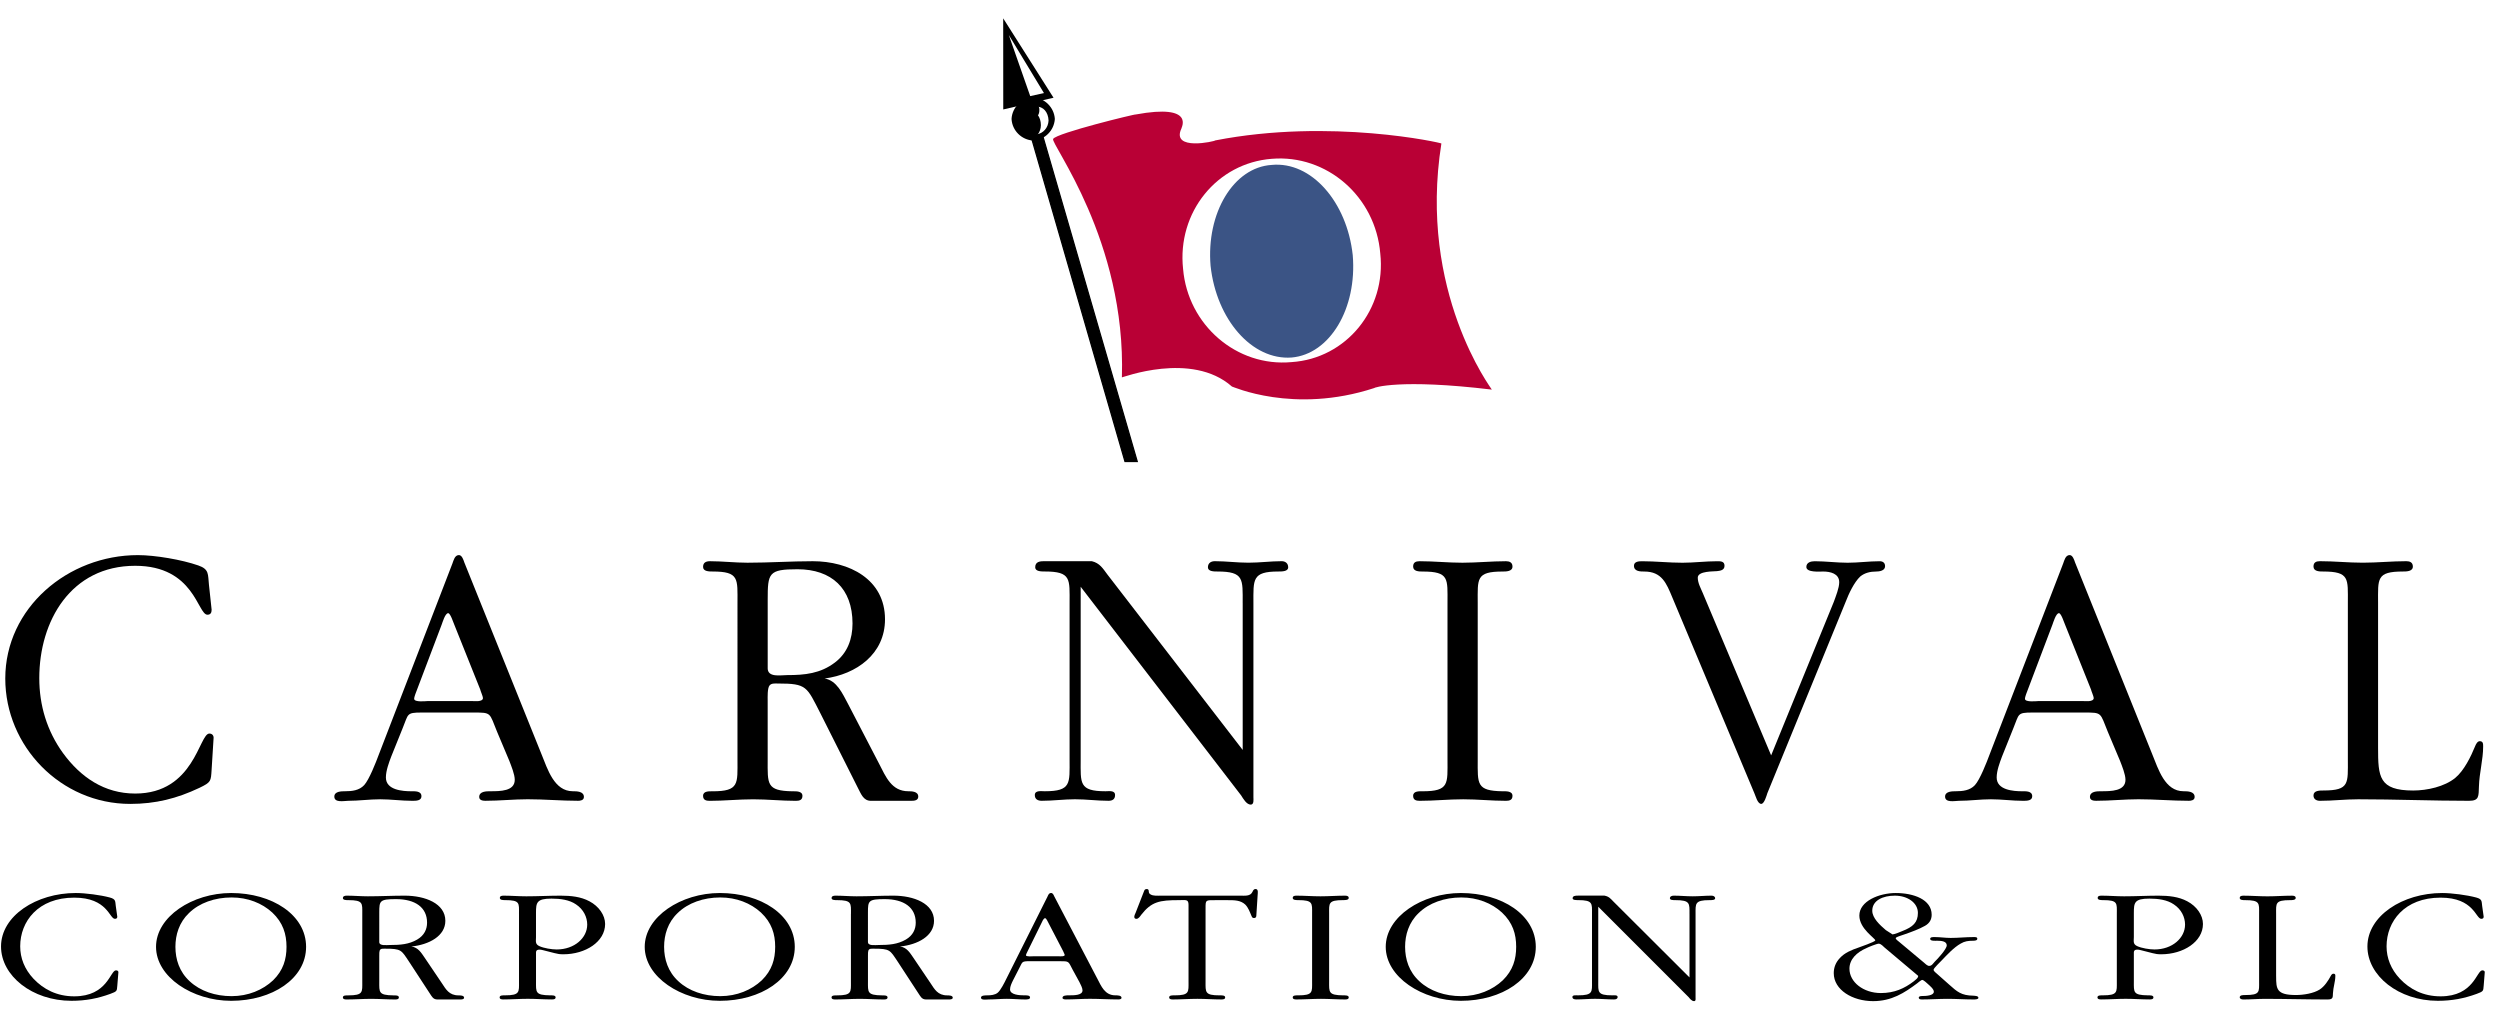 <?xml version="1.0" encoding="UTF-8"?>
<!-- Generator: Adobe Illustrator 13.0.1, SVG Export Plug-In  -->
<!DOCTYPE svg PUBLIC "-//W3C//DTD SVG 1.1//EN" "http://www.w3.org/Graphics/SVG/1.1/DTD/svg11.dtd">
<svg version="1.1" xmlns="http://www.w3.org/2000/svg" xmlns:xlink="http://www.w3.org/1999/xlink" xmlns:a="http://ns.adobe.com/AdobeSVGViewerExtensions/3.0/" x="0px" y="0px" width="126px" height="51px" viewBox="-0.052 -0.924 126 51" enable-background="new -0.052 -0.924 126 51" xml:space="preserve">
<defs>
</defs>
<path d="M10.614,29.807c0,0.154-0.058,0.251-0.212,0.251c-0.5,0-0.655-2.466-3.64-2.466c-3.236,0-4.834,2.773-4.834,5.663  c0,1.368,0.385,2.657,1.194,3.775c0.886,1.213,2.08,2.041,3.64,2.041c2.985,0,3.217-3.024,3.737-3.024  c0.154,0,0.231,0.116,0.212,0.251l-0.097,1.561c-0.039,0.597-0.019,0.636-0.616,0.925c-1.136,0.539-2.215,0.809-3.486,0.809  c-3.505,0-6.298-2.908-6.298-6.318c0-3.563,3.159-6.221,6.684-6.221c0.867,0,2.215,0.231,3.043,0.52  c0.559,0.193,0.481,0.443,0.539,0.982L10.614,29.807z"/>
<path d="M19.667,37.203c-0.116,0.309-0.27,0.713-0.27,1.059c0,0.637,0.848,0.694,1.291,0.694c0.173,0,0.501-0.02,0.501,0.25  c0,0.231-0.27,0.231-0.462,0.231c-0.54,0-1.079-0.077-1.618-0.077c-0.54,0-1.079,0.077-1.618,0.077  c-0.192,0-0.693,0.115-0.693-0.212c0-0.27,0.366-0.27,0.54-0.27c0.347,0,0.712-0.038,0.963-0.308s0.597-1.156,0.732-1.522  l3.717-9.649c0.058-0.154,0.116-0.424,0.328-0.424c0.154,0,0.231,0.25,0.27,0.366l3.891,9.669c0.308,0.751,0.636,1.868,1.58,1.868  c0.192,0,0.558,0,0.558,0.288c0,0.174-0.192,0.193-0.289,0.193c-0.848,0-1.695-0.077-2.542-0.077c-0.693,0-1.425,0.077-2.138,0.077  c-0.115,0-0.308-0.02-0.308-0.193c0-0.288,0.366-0.288,0.559-0.288c0.501,0,1.233,0,1.233-0.577c0-0.271-0.174-0.693-0.27-0.945  l-0.616-1.463c-0.404-0.982-0.27-0.982-1.194-0.982h-2.619c-0.771,0-0.655,0.076-0.944,0.771L19.667,37.203z M20.88,34.063  c-0.02,0.058-0.058,0.173-0.058,0.231c0,0.193,0.617,0.115,0.693,0.115h2.215c0.115,0,0.559,0.059,0.559-0.154  c0-0.076-0.135-0.385-0.135-0.423l-1.31-3.274c-0.039-0.077-0.192-0.578-0.308-0.578c-0.154,0-0.289,0.481-0.328,0.578L20.88,34.063  z"/>
<path d="M37.117,29.479c0-1.232,0.096-1.599-1.252-1.599c-0.173,0-0.482,0-0.482-0.23c0-0.213,0.135-0.289,0.347-0.289  c0.617,0,1.271,0.076,1.888,0.076c1.117,0,2.196-0.076,3.293-0.076c1.83,0,3.641,0.904,3.641,2.928c0,1.752-1.445,2.773-3.043,2.984  c0.616,0.097,0.905,0.771,1.175,1.271l1.561,3.006c0.347,0.674,0.635,1.405,1.483,1.405c0.154,0,0.5,0,0.5,0.27  c0,0.192-0.192,0.212-0.347,0.212h-2.042c-0.385,0-0.5-0.366-0.655-0.654l-1.888-3.756c-0.693-1.35-0.674-1.502-2.138-1.502  c-0.154,0-0.327-0.021-0.423,0.096c-0.116,0.135-0.096,0.597-0.096,0.77v2.967c0,1.232-0.077,1.579,1.252,1.599  c0.173,0,0.5-0.02,0.5,0.231c0,0.211-0.154,0.25-0.327,0.25c-0.732,0-1.426-0.077-2.157-0.077c-0.732,0-1.464,0.077-2.196,0.077  c-0.173,0-0.328-0.039-0.328-0.25c0-0.251,0.309-0.231,0.482-0.231c1.348,0,1.252-0.386,1.252-1.599V29.479z M38.639,32.754  c0,0.481,0.654,0.347,0.982,0.347c0.886,0,1.676-0.077,2.408-0.636c0.636-0.481,0.886-1.193,0.886-1.965  c0-1.771-1.06-2.734-2.773-2.734c-1.464,0-1.502,0.192-1.502,1.541V32.754z"/>
<path d="M62.579,29.479c0-1.214,0.077-1.599-1.271-1.599c-0.173,0-0.481,0-0.481-0.211c0-0.213,0.154-0.309,0.347-0.309  c0.578,0,1.117,0.076,1.695,0.076s1.117-0.076,1.676-0.076c0.173,0,0.327,0.096,0.327,0.309c0,0.211-0.308,0.211-0.5,0.211  c-1.329,0-1.252,0.404-1.252,1.599v9.784c0,0.097,0.039,0.366-0.135,0.366c-0.212,0-0.385-0.308-0.482-0.462l-8.089-10.517v8.706  c0,1.194-0.096,1.599,1.252,1.599c0.173,0,0.481-0.058,0.481,0.192c0,0.212-0.135,0.289-0.327,0.289  c-0.578,0-1.117-0.077-1.695-0.077c-0.539,0-1.117,0.077-1.675,0.077c-0.193,0-0.347-0.077-0.347-0.289  c0-0.25,0.327-0.192,0.5-0.192c1.349,0,1.252-0.404,1.252-1.599v-7.878c0-1.214,0.097-1.599-1.252-1.599  c-0.173,0-0.481,0-0.481-0.211c0-0.289,0.25-0.309,0.462-0.309h2.388c0.404,0.096,0.559,0.365,0.79,0.674l6.818,8.84V29.479z"/>
<path d="M72.902,29.461c0-1.214,0.097-1.58-1.251-1.58c-0.173,0-0.481,0-0.481-0.25c0-0.212,0.135-0.27,0.327-0.27  c0.732,0,1.426,0.076,2.157,0.076c0.732,0,1.464-0.076,2.196-0.076c0.173,0,0.327,0.058,0.327,0.27c0,0.25-0.327,0.25-0.5,0.25  c-1.348,0-1.252,0.366-1.252,1.58v7.896c0,1.232-0.077,1.579,1.252,1.599c0.173,0,0.5-0.02,0.5,0.231c0,0.211-0.154,0.25-0.327,0.25  c-0.732,0-1.425-0.077-2.157-0.077s-1.464,0.077-2.196,0.077c-0.173,0-0.327-0.039-0.327-0.25c0-0.251,0.308-0.231,0.481-0.231  c1.348,0,1.251-0.386,1.251-1.599V29.461z"/>
<path d="M92.375,29.402c0.096-0.27,0.27-0.693,0.27-0.982c0-0.442-0.462-0.539-0.809-0.539c-0.173,0-0.848,0.059-0.848-0.23  c0-0.231,0.231-0.289,0.424-0.289c0.539,0,1.117,0.076,1.656,0.076c0.54,0,1.079-0.076,1.618-0.076c0.154,0,0.27,0.076,0.27,0.25  c0,0.231-0.289,0.27-0.462,0.27c-0.27,0-0.558,0.059-0.79,0.25c-0.308,0.289-0.578,0.867-0.732,1.271l-3.949,9.65  c-0.038,0.115-0.154,0.539-0.308,0.539c-0.192,0-0.289-0.424-0.347-0.539l-4.141-9.881c-0.289-0.693-0.521-1.291-1.406-1.291  c-0.193,0-0.521,0-0.521-0.289c0-0.211,0.231-0.23,0.404-0.23c0.693,0,1.348,0.076,2.042,0.076c0.578,0,1.155-0.076,1.752-0.076  c0.174,0,0.366,0,0.366,0.23c0,0.231-0.231,0.251-0.385,0.27c-0.135,0.02-0.963-0.019-0.963,0.328c0,0.27,0.154,0.539,0.25,0.77  l3.448,8.187L92.375,29.402z"/>
<path d="M100.85,37.203c-0.115,0.309-0.27,0.713-0.27,1.059c0,0.637,0.847,0.694,1.291,0.694c0.173,0,0.501-0.02,0.501,0.25  c0,0.231-0.27,0.231-0.463,0.231c-0.539,0-1.078-0.077-1.618-0.077c-0.539,0-1.078,0.077-1.618,0.077  c-0.192,0-0.693,0.115-0.693-0.212c0-0.27,0.366-0.27,0.54-0.27c0.347,0,0.712-0.038,0.963-0.308s0.597-1.156,0.732-1.522  l3.717-9.649c0.058-0.154,0.115-0.424,0.327-0.424c0.154,0,0.231,0.25,0.27,0.366l3.891,9.669c0.308,0.751,0.635,1.868,1.579,1.868  c0.193,0,0.559,0,0.559,0.288c0,0.174-0.192,0.193-0.289,0.193c-0.847,0-1.695-0.077-2.542-0.077c-0.693,0-1.425,0.077-2.138,0.077  c-0.116,0-0.308-0.02-0.308-0.193c0-0.288,0.366-0.288,0.559-0.288c0.5,0,1.232,0,1.232-0.577c0-0.271-0.173-0.693-0.27-0.945  l-0.616-1.463c-0.404-0.982-0.27-0.982-1.194-0.982h-2.619c-0.771,0-0.655,0.076-0.944,0.771L100.85,37.203z M102.064,34.063  c-0.02,0.058-0.058,0.173-0.058,0.231c0,0.193,0.616,0.115,0.693,0.115h2.215c0.115,0,0.558,0.059,0.558-0.154  c0-0.076-0.135-0.385-0.135-0.423l-1.31-3.274c-0.039-0.077-0.193-0.578-0.308-0.578c-0.154,0-0.289,0.481-0.328,0.578  L102.064,34.063z"/>
<path d="M119.803,36.76c0,1.465,0.039,2.158,1.772,2.158c0.693,0,1.58-0.193,2.119-0.637c0.443-0.365,0.79-1.078,1.001-1.598  c0.039-0.097,0.116-0.251,0.231-0.251c0.173,0,0.173,0.135,0.173,0.27c0,0.655-0.193,1.329-0.212,2.003  c-0.02,0.501,0.019,0.732-0.501,0.732c-1.849,0-3.737-0.077-5.585-0.077c-0.655,0-1.271,0.077-1.926,0.077  c-0.173,0-0.327-0.077-0.327-0.27c0-0.25,0.308-0.25,0.5-0.25c1.329,0,1.232-0.366,1.232-1.58v-7.877c0-1.214,0.097-1.58-1.251-1.58  c-0.173,0-0.481,0-0.481-0.25c0-0.212,0.135-0.27,0.327-0.27c0.732,0,1.425,0.076,2.157,0.076s1.464-0.076,2.196-0.076  c0.173,0,0.328,0.058,0.328,0.27c0,0.25-0.328,0.25-0.501,0.25c-1.348,0-1.252,0.366-1.252,1.58V36.76z"/>
<polygon fill-rule="evenodd" clip-rule="evenodd" points="56.647,22.334 57.264,22.334 52.495,5.904 51.948,6.064 "/>
<polygon fill="none" stroke="#000000" stroke-width="0.064" stroke-miterlimit="3.864" points="56.647,22.334 57.264,22.334   52.495,5.904 51.948,6.064 "/>
<path fill="#B90035" d="M53.026,6.078c0.159-0.293,4.188-1.271,4.16-1.232c3.06-0.563,2.274,0.71,2.311,0.693  c-0.561,1.177,1.723,0.652,1.695,0.615c5.82-1.136,11.431,0.125,11.402,0.154c-1.189,7.487,2.548,12.379,2.542,12.404  c-4.668-0.559-5.954-0.096-5.932-0.077c-4.069,1.331-7.158-0.091-7.166-0.077c-2.031-1.801-5.561-0.436-5.547-0.462  C56.709,11.193,52.873,6.305,53.026,6.078z M59.575,12.627c0.24,2.831,2.703,4.957,5.471,4.699c2.759-0.182,4.778-2.664,4.468-5.471  c-0.237-2.878-2.7-5.004-5.47-4.775C61.286,7.291,59.267,9.773,59.575,12.627z"/>
<path fill="#3B5485" d="M60.961,12.473c-0.223-2.66,1.156-4.966,3.082-5.085c1.993-0.192,3.792,1.86,4.083,4.546  c0.226,2.689-1.153,4.995-3.081,5.161C63.054,17.24,61.256,15.188,60.961,12.473z"/>
<path d="M53.046,4.002l-2.534,0.59L50.509,0L53.046,4.002z M50.792,0.839l1.079,3.081l0.693-0.153L50.792,0.839z"/>
<path d="M50.93,5.071c0.03-0.581,0.503-1.054,1.091-1.089c0.581,0.035,1.055,0.508,1.091,1.089c-0.036,0.585-0.51,1.057-1.091,1.089  C51.434,6.128,50.96,5.656,50.93,5.071z M51.64,5.153c-0.005,0.352,0.251,0.663,0.539,0.693c0.346-0.03,0.603-0.342,0.616-0.693  c-0.013-0.417-0.27-0.728-0.616-0.693C51.891,4.426,51.634,4.736,51.64,5.153z"/>
<path d="M51.408,5.385c-0.024-0.41,0.205-0.719,0.462-0.693c0.307-0.025,0.536,0.283,0.539,0.693  c-0.003,0.352-0.232,0.66-0.539,0.693C51.613,6.045,51.384,5.736,51.408,5.385z"/>
<path d="M51.485,4.614c0.038-0.212,0.221-0.409,0.462-0.386c0.209-0.023,0.393,0.174,0.385,0.386  c0.007,0.276-0.176,0.474-0.385,0.462C51.706,5.088,51.523,4.891,51.485,4.614z"/>
<path d="M5.859,45.277c0,0.066-0.032,0.108-0.119,0.108c-0.282,0-0.369-1.068-2.051-1.068c-1.823,0-2.723,1.202-2.723,2.454  c0,0.592,0.217,1.15,0.672,1.635c0.499,0.526,1.172,0.885,2.051,0.885c1.682,0,1.812-1.31,2.105-1.31c0.087,0,0.13,0.05,0.12,0.108  l-0.055,0.676c-0.021,0.26-0.011,0.275-0.347,0.4c-0.64,0.234-1.248,0.351-1.964,0.351C1.573,49.517,0,48.256,0,46.779  c0-1.545,1.779-2.695,3.765-2.695c0.488,0,1.248,0.1,1.714,0.225c0.314,0.084,0.271,0.191,0.304,0.426L5.859,45.277z"/>
<path d="M11.599,44.084c2.062,0,3.776,1.102,3.776,2.712s-1.714,2.721-3.776,2.721c-1.953,0-3.787-1.202-3.787-2.721  S9.646,44.084,11.599,44.084z M13.671,45.068c-0.521-0.477-1.237-0.76-2.05-0.76c-0.847,0-1.627,0.275-2.148,0.785  c-0.499,0.475-0.684,1.102-0.684,1.702c0,0.626,0.195,1.261,0.727,1.744c0.521,0.485,1.28,0.743,2.105,0.743  c0.835,0,1.573-0.309,2.094-0.801c0.51-0.501,0.673-1.061,0.673-1.687C14.387,46.153,14.213,45.578,13.671,45.068z"/>
<path d="M18.207,45.135c0-0.533,0.054-0.692-0.706-0.692c-0.098,0-0.271,0-0.271-0.101c0-0.092,0.076-0.125,0.195-0.125  c0.347,0,0.716,0.033,1.063,0.033c0.629,0,1.237-0.033,1.855-0.033c1.031,0,2.051,0.393,2.051,1.269  c0,0.761-0.814,1.202-1.714,1.294c0.347,0.042,0.51,0.334,0.662,0.551l0.879,1.302c0.195,0.292,0.358,0.61,0.835,0.61  c0.087,0,0.282,0,0.282,0.116c0,0.083-0.108,0.091-0.195,0.091h-1.15c-0.217,0-0.282-0.158-0.369-0.283l-1.063-1.627  c-0.391-0.584-0.38-0.65-1.205-0.65c-0.086,0-0.184-0.01-0.239,0.041c-0.065,0.059-0.054,0.258-0.054,0.334v1.285  c0,0.533-0.043,0.684,0.706,0.693c0.098,0,0.282-0.01,0.282,0.1c0,0.092-0.086,0.107-0.184,0.107c-0.413,0-0.803-0.032-1.215-0.032  s-0.825,0.032-1.237,0.032c-0.098,0-0.185-0.016-0.185-0.107c0-0.109,0.173-0.1,0.271-0.1c0.76,0,0.706-0.168,0.706-0.693V45.135z   M19.063,46.555c0,0.208,0.369,0.149,0.554,0.149c0.499,0,0.944-0.033,1.356-0.274c0.358-0.209,0.499-0.518,0.499-0.852  c0-0.768-0.597-1.186-1.562-1.186c-0.825,0-0.847,0.084-0.847,0.668V46.555z"/>
<path d="M26.105,45.127c0-0.525,0.065-0.685-0.694-0.685c-0.098,0-0.271,0-0.271-0.108c0-0.092,0.076-0.117,0.185-0.117  c0.39,0,0.759,0.033,1.15,0.033c0.586,0,1.15-0.033,1.725-0.033c0.521,0,1.02,0.051,1.454,0.283  c0.477,0.251,0.792,0.702,0.792,1.145c0,0.893-0.987,1.527-2.105,1.527c-0.195,0-0.271-0.017-0.445-0.059l-0.521-0.133  c-0.076-0.018-0.152-0.043-0.239-0.043c-0.195,0-0.173,0.125-0.173,0.234v1.377c0,0.533-0.043,0.684,0.706,0.693  c0.097,0,0.282-0.01,0.282,0.1c0,0.092-0.087,0.107-0.185,0.107c-0.412,0-0.803-0.032-1.215-0.032c-0.412,0-0.824,0.032-1.237,0.032  c-0.098,0-0.184-0.016-0.184-0.107c0-0.109,0.173-0.1,0.271-0.1c0.759,0,0.705-0.168,0.705-0.693V45.127z M26.962,46.32  c0,0.184-0.055,0.342,0.173,0.442c0.217,0.101,0.619,0.167,0.868,0.167c0.901,0,1.541-0.584,1.541-1.252  c0-0.376-0.185-0.768-0.564-1.019c-0.336-0.233-0.792-0.292-1.237-0.292c-0.749,0-0.781,0.2-0.781,0.718V46.32z"/>
<path d="M36.229,44.084c2.062,0,3.776,1.102,3.776,2.712s-1.714,2.721-3.776,2.721c-1.953,0-3.787-1.202-3.787-2.721  S34.275,44.084,36.229,44.084z M38.301,45.068c-0.521-0.477-1.237-0.76-2.051-0.76c-0.846,0-1.627,0.275-2.148,0.785  c-0.499,0.475-0.683,1.102-0.683,1.702c0,0.626,0.195,1.261,0.727,1.744c0.521,0.485,1.281,0.743,2.105,0.743  c0.835,0,1.573-0.309,2.094-0.801c0.51-0.501,0.672-1.061,0.672-1.687C39.017,46.153,38.843,45.578,38.301,45.068z"/>
<path d="M42.836,45.135c0-0.533,0.054-0.692-0.705-0.692c-0.098,0-0.271,0-0.271-0.101c0-0.092,0.076-0.125,0.195-0.125  c0.347,0,0.716,0.033,1.063,0.033c0.629,0,1.237-0.033,1.855-0.033c1.031,0,2.05,0.393,2.05,1.269c0,0.761-0.813,1.202-1.714,1.294  c0.347,0.042,0.51,0.334,0.662,0.551l0.879,1.302c0.195,0.292,0.358,0.61,0.835,0.61c0.087,0,0.282,0,0.282,0.116  c0,0.083-0.109,0.091-0.195,0.091h-1.15c-0.217,0-0.282-0.158-0.369-0.283l-1.063-1.627c-0.39-0.584-0.38-0.65-1.204-0.65  c-0.087,0-0.185-0.01-0.239,0.041c-0.065,0.059-0.054,0.258-0.054,0.334v1.285c0,0.533-0.043,0.684,0.705,0.693  c0.098,0,0.282-0.01,0.282,0.1c0,0.092-0.087,0.107-0.185,0.107c-0.412,0-0.803-0.032-1.215-0.032c-0.413,0-0.825,0.032-1.237,0.032  c-0.098,0-0.185-0.016-0.185-0.107c0-0.109,0.174-0.1,0.271-0.1c0.759,0,0.705-0.168,0.705-0.693V45.135z M43.693,46.555  c0,0.208,0.369,0.149,0.553,0.149c0.499,0,0.944-0.033,1.356-0.274c0.358-0.209,0.499-0.518,0.499-0.852  c0-0.768-0.597-1.186-1.563-1.186c-0.825,0-0.846,0.084-0.846,0.668V46.555z"/>
<path d="M51.006,48.482c-0.065,0.133-0.152,0.309-0.152,0.459c0,0.275,0.477,0.301,0.727,0.301c0.098,0,0.282-0.01,0.282,0.107  c0,0.1-0.152,0.1-0.26,0.1c-0.304,0-0.608-0.032-0.912-0.032s-0.607,0.032-0.912,0.032c-0.108,0-0.39,0.051-0.39-0.091  c0-0.116,0.206-0.116,0.304-0.116c0.195,0,0.401-0.018,0.542-0.135c0.141-0.117,0.336-0.5,0.412-0.658l2.094-4.182  c0.032-0.066,0.065-0.184,0.184-0.184c0.087,0,0.13,0.107,0.152,0.158l2.191,4.189c0.174,0.326,0.358,0.811,0.89,0.811  c0.108,0,0.314,0,0.314,0.125c0,0.074-0.108,0.082-0.163,0.082c-0.478,0-0.955-0.032-1.432-0.032c-0.391,0-0.803,0.032-1.205,0.032  c-0.065,0-0.174-0.008-0.174-0.082c0-0.125,0.206-0.125,0.315-0.125c0.282,0,0.694,0,0.694-0.252c0-0.116-0.098-0.299-0.152-0.408  l-0.347-0.635c-0.228-0.426-0.152-0.426-0.673-0.426h-1.476c-0.434,0-0.369,0.034-0.532,0.334L51.006,48.482z M51.689,47.121  c-0.011,0.025-0.032,0.075-0.032,0.101c0,0.083,0.347,0.05,0.39,0.05h1.248c0.065,0,0.315,0.025,0.315-0.066  c0-0.033-0.076-0.167-0.076-0.184l-0.738-1.419c-0.022-0.034-0.109-0.251-0.174-0.251c-0.087,0-0.163,0.209-0.185,0.251  L51.689,47.121z"/>
<path d="M60.708,48.549c0,0.533-0.043,0.693,0.706,0.693c0.098,0,0.282-0.01,0.282,0.1c0,0.092-0.087,0.107-0.185,0.107  c-0.413,0-0.803-0.032-1.215-0.032c-0.413,0-0.825,0.032-1.237,0.032c-0.097,0-0.185-0.016-0.185-0.107c0-0.109,0.174-0.1,0.271-0.1  c0.76,0,0.705-0.168,0.705-0.693v-3.865c0-0.299-0.141-0.241-0.477-0.241c-0.987,0-1.389,0.075-1.91,0.743  c-0.043,0.059-0.13,0.2-0.239,0.2c-0.076,0-0.108-0.042-0.108-0.101s0.043-0.158,0.065-0.2L57.604,44  c0.021-0.059,0.043-0.117,0.141-0.117c0.065,0,0.098,0.042,0.098,0.092c0.011,0.076,0,0.125,0.087,0.176  c0.141,0.092,0.369,0.066,0.542,0.066h3.938c0.282,0,0.553,0.042,0.662-0.191c0.033-0.066,0.054-0.143,0.163-0.143  c0.152,0,0.098,0.242,0.098,0.301l-0.065,1.019c0,0.067-0.011,0.142-0.13,0.142c-0.076,0-0.098-0.066-0.12-0.117  c-0.076-0.175-0.152-0.408-0.314-0.567c-0.239-0.217-0.542-0.217-0.879-0.217h-0.629c-0.488,0-0.488-0.017-0.488,0.409V48.549z"/>
<path d="M66.078,45.127c0-0.525,0.054-0.685-0.705-0.685c-0.098,0-0.271,0-0.271-0.108c0-0.092,0.076-0.117,0.185-0.117  c0.412,0,0.803,0.033,1.215,0.033s0.825-0.033,1.237-0.033c0.098,0,0.185,0.025,0.185,0.117c0,0.108-0.185,0.108-0.282,0.108  c-0.76,0-0.706,0.159-0.706,0.685v3.422c0,0.533-0.043,0.684,0.706,0.693c0.097,0,0.282-0.01,0.282,0.1  c0,0.092-0.087,0.107-0.185,0.107c-0.412,0-0.803-0.032-1.215-0.032s-0.825,0.032-1.237,0.032c-0.098,0-0.185-0.016-0.185-0.107  c0-0.109,0.173-0.1,0.271-0.1c0.759,0,0.705-0.168,0.705-0.693V45.127z"/>
<path d="M73.576,44.084c2.062,0,3.776,1.102,3.776,2.712s-1.714,2.721-3.776,2.721c-1.953,0-3.787-1.202-3.787-2.721  S71.623,44.084,73.576,44.084z M75.648,45.068c-0.521-0.477-1.237-0.76-2.051-0.76c-0.847,0-1.627,0.275-2.148,0.785  c-0.5,0.475-0.684,1.102-0.684,1.702c0,0.626,0.195,1.261,0.727,1.744c0.521,0.485,1.281,0.743,2.105,0.743  c0.835,0,1.574-0.309,2.094-0.801c0.51-0.501,0.672-1.061,0.672-1.687C76.364,46.153,76.19,45.578,75.648,45.068z"/>
<path d="M85.098,45.135c0-0.525,0.043-0.692-0.716-0.692c-0.098,0-0.271,0-0.271-0.092s0.087-0.134,0.196-0.134  c0.325,0,0.629,0.033,0.955,0.033c0.325,0,0.629-0.033,0.944-0.033c0.098,0,0.185,0.042,0.185,0.134s-0.173,0.092-0.282,0.092  c-0.749,0-0.705,0.175-0.705,0.692v4.24c0,0.042,0.021,0.158-0.076,0.158c-0.119,0-0.217-0.133-0.271-0.199l-4.557-4.559v3.773  c0,0.518-0.054,0.693,0.705,0.693c0.098,0,0.271-0.025,0.271,0.082c0,0.093-0.076,0.125-0.185,0.125  c-0.326,0-0.629-0.032-0.955-0.032c-0.304,0-0.629,0.032-0.944,0.032c-0.108,0-0.195-0.032-0.195-0.125  c0-0.107,0.185-0.082,0.282-0.082c0.76,0,0.706-0.176,0.706-0.693v-3.414c0-0.525,0.054-0.692-0.706-0.692  c-0.098,0-0.271,0-0.271-0.092c0-0.125,0.141-0.134,0.26-0.134h1.345c0.228,0.042,0.314,0.158,0.445,0.292l3.841,3.831V45.135z"/>
<path d="M98.194,48.707c0.391,0.351,0.607,0.543,1.205,0.551c0.098,0.009,0.26,0.009,0.26,0.109c0,0.082-0.173,0.082-0.25,0.082  c-0.434,0-0.868-0.032-1.302-0.032c-0.434,0-0.868,0.032-1.302,0.032c-0.087,0-0.152-0.023-0.152-0.091  c0-0.075,0.108-0.083,0.185-0.083c0.174,0,0.575-0.018,0.575-0.218c0-0.134-0.195-0.292-0.304-0.392  c-0.033-0.025-0.206-0.201-0.282-0.201c-0.054,0-0.25,0.167-0.26,0.176c-0.64,0.477-1.28,0.893-2.213,0.893  c-1.042,0-1.985-0.567-1.985-1.41c0-0.283,0.097-0.543,0.314-0.768c0.238-0.259,0.575-0.4,0.944-0.525  c0.011-0.009,0.835-0.285,0.835-0.359c0-0.108-0.803-0.584-0.803-1.252c0-0.727,0.998-1.135,1.833-1.135  c0.901,0,1.812,0.325,1.812,1.094c0,0.232-0.098,0.425-0.336,0.559c-0.292,0.166-0.684,0.309-1.02,0.426l-0.293,0.1  c-0.054,0.025-0.163,0.051-0.163,0.108c0,0.042,0.141,0.15,0.174,0.175l1.248,1.044c0.043,0.042,0.174,0.167,0.26,0.167  c0.087,0,0.13-0.041,0.174-0.084l0.108-0.125c0.163-0.158,0.608-0.643,0.608-0.826c0-0.209-0.271-0.233-0.478-0.233  c-0.098,0-0.358,0.024-0.358-0.093c0-0.1,0.142-0.092,0.239-0.092c0.261,0,0.521,0.043,0.792,0.043c0.391,0,0.76-0.043,1.15-0.043  c0.087,0,0.195-0.008,0.195,0.084s-0.13,0.101-0.217,0.101c-0.238,0-0.423,0.024-0.618,0.142c-0.347,0.192-0.705,0.584-0.955,0.844  c-0.054,0.066-0.413,0.393-0.413,0.475c0,0.084,0.13,0.158,0.195,0.226L98.194,48.707z M94.928,46.83  c-0.054-0.051-0.184-0.193-0.292-0.193c-0.098,0-0.532,0.176-0.608,0.218c-0.51,0.218-0.868,0.575-0.868,1.043  c0,0.677,0.705,1.228,1.584,1.228c0.683,0,1.193-0.234,1.66-0.593c0.044-0.042,0.239-0.167,0.218-0.276L94.928,46.83z M95.33,46.17  c0.097,0,0.412-0.133,0.488-0.166c0.542-0.209,0.792-0.436,0.792-0.919c0-0.501-0.51-0.868-1.161-0.868  c-0.607,0-1.139,0.242-1.139,0.76c0,0.367,0.38,0.718,0.684,0.977L95.33,46.17z"/>
<path d="M106.636,45.127c0-0.525,0.065-0.685-0.694-0.685c-0.098,0-0.271,0-0.271-0.108c0-0.092,0.076-0.117,0.185-0.117  c0.391,0,0.76,0.033,1.15,0.033c0.585,0,1.15-0.033,1.725-0.033c0.521,0,1.02,0.051,1.454,0.283  c0.478,0.251,0.792,0.702,0.792,1.145c0,0.893-0.988,1.527-2.105,1.527c-0.195,0-0.271-0.017-0.445-0.059l-0.521-0.133  c-0.076-0.018-0.152-0.043-0.239-0.043c-0.195,0-0.173,0.125-0.173,0.234v1.377c0,0.533-0.044,0.684,0.705,0.693  c0.098,0,0.282-0.01,0.282,0.1c0,0.092-0.086,0.107-0.184,0.107c-0.412,0-0.803-0.032-1.215-0.032c-0.412,0-0.824,0.032-1.237,0.032  c-0.098,0-0.185-0.016-0.185-0.107c0-0.109,0.173-0.1,0.271-0.1c0.759,0,0.705-0.168,0.705-0.693V45.127z M107.493,46.32  c0,0.184-0.055,0.342,0.173,0.442c0.217,0.101,0.618,0.167,0.868,0.167c0.901,0,1.541-0.584,1.541-1.252  c0-0.376-0.184-0.768-0.564-1.019c-0.336-0.233-0.792-0.292-1.236-0.292c-0.749,0-0.781,0.2-0.781,0.718V46.32z"/>
<path d="M114.665,48.29c0,0.634,0.022,0.935,0.999,0.935c0.391,0,0.89-0.084,1.193-0.275c0.25-0.158,0.445-0.467,0.564-0.693  c0.021-0.041,0.065-0.107,0.13-0.107c0.098,0,0.098,0.059,0.098,0.117c0,0.283-0.109,0.575-0.12,0.867  c-0.011,0.217,0.011,0.316-0.282,0.316c-1.042,0-2.105-0.032-3.146-0.032c-0.369,0-0.716,0.032-1.085,0.032  c-0.098,0-0.185-0.032-0.185-0.115c0-0.109,0.174-0.109,0.282-0.109c0.749,0,0.694-0.158,0.694-0.685v-3.413  c0-0.525,0.054-0.685-0.705-0.685c-0.098,0-0.271,0-0.271-0.108c0-0.092,0.076-0.117,0.185-0.117c0.412,0,0.803,0.033,1.215,0.033  c0.413,0,0.825-0.033,1.237-0.033c0.098,0,0.184,0.025,0.184,0.117c0,0.108-0.184,0.108-0.282,0.108  c-0.76,0-0.706,0.159-0.706,0.685V48.29z"/>
<path d="M125.125,45.277c0,0.066-0.033,0.108-0.12,0.108c-0.282,0-0.369-1.068-2.051-1.068c-1.823,0-2.723,1.202-2.723,2.454  c0,0.592,0.217,1.15,0.672,1.635c0.5,0.526,1.172,0.885,2.051,0.885c1.682,0,1.812-1.31,2.105-1.31c0.087,0,0.13,0.05,0.12,0.108  l-0.054,0.676c-0.022,0.26-0.011,0.275-0.347,0.4c-0.64,0.234-1.248,0.351-1.964,0.351c-1.975,0-3.548-1.261-3.548-2.737  c0-1.545,1.78-2.695,3.765-2.695c0.488,0,1.248,0.1,1.714,0.225c0.314,0.084,0.271,0.191,0.304,0.426L125.125,45.277z"/>
</svg>